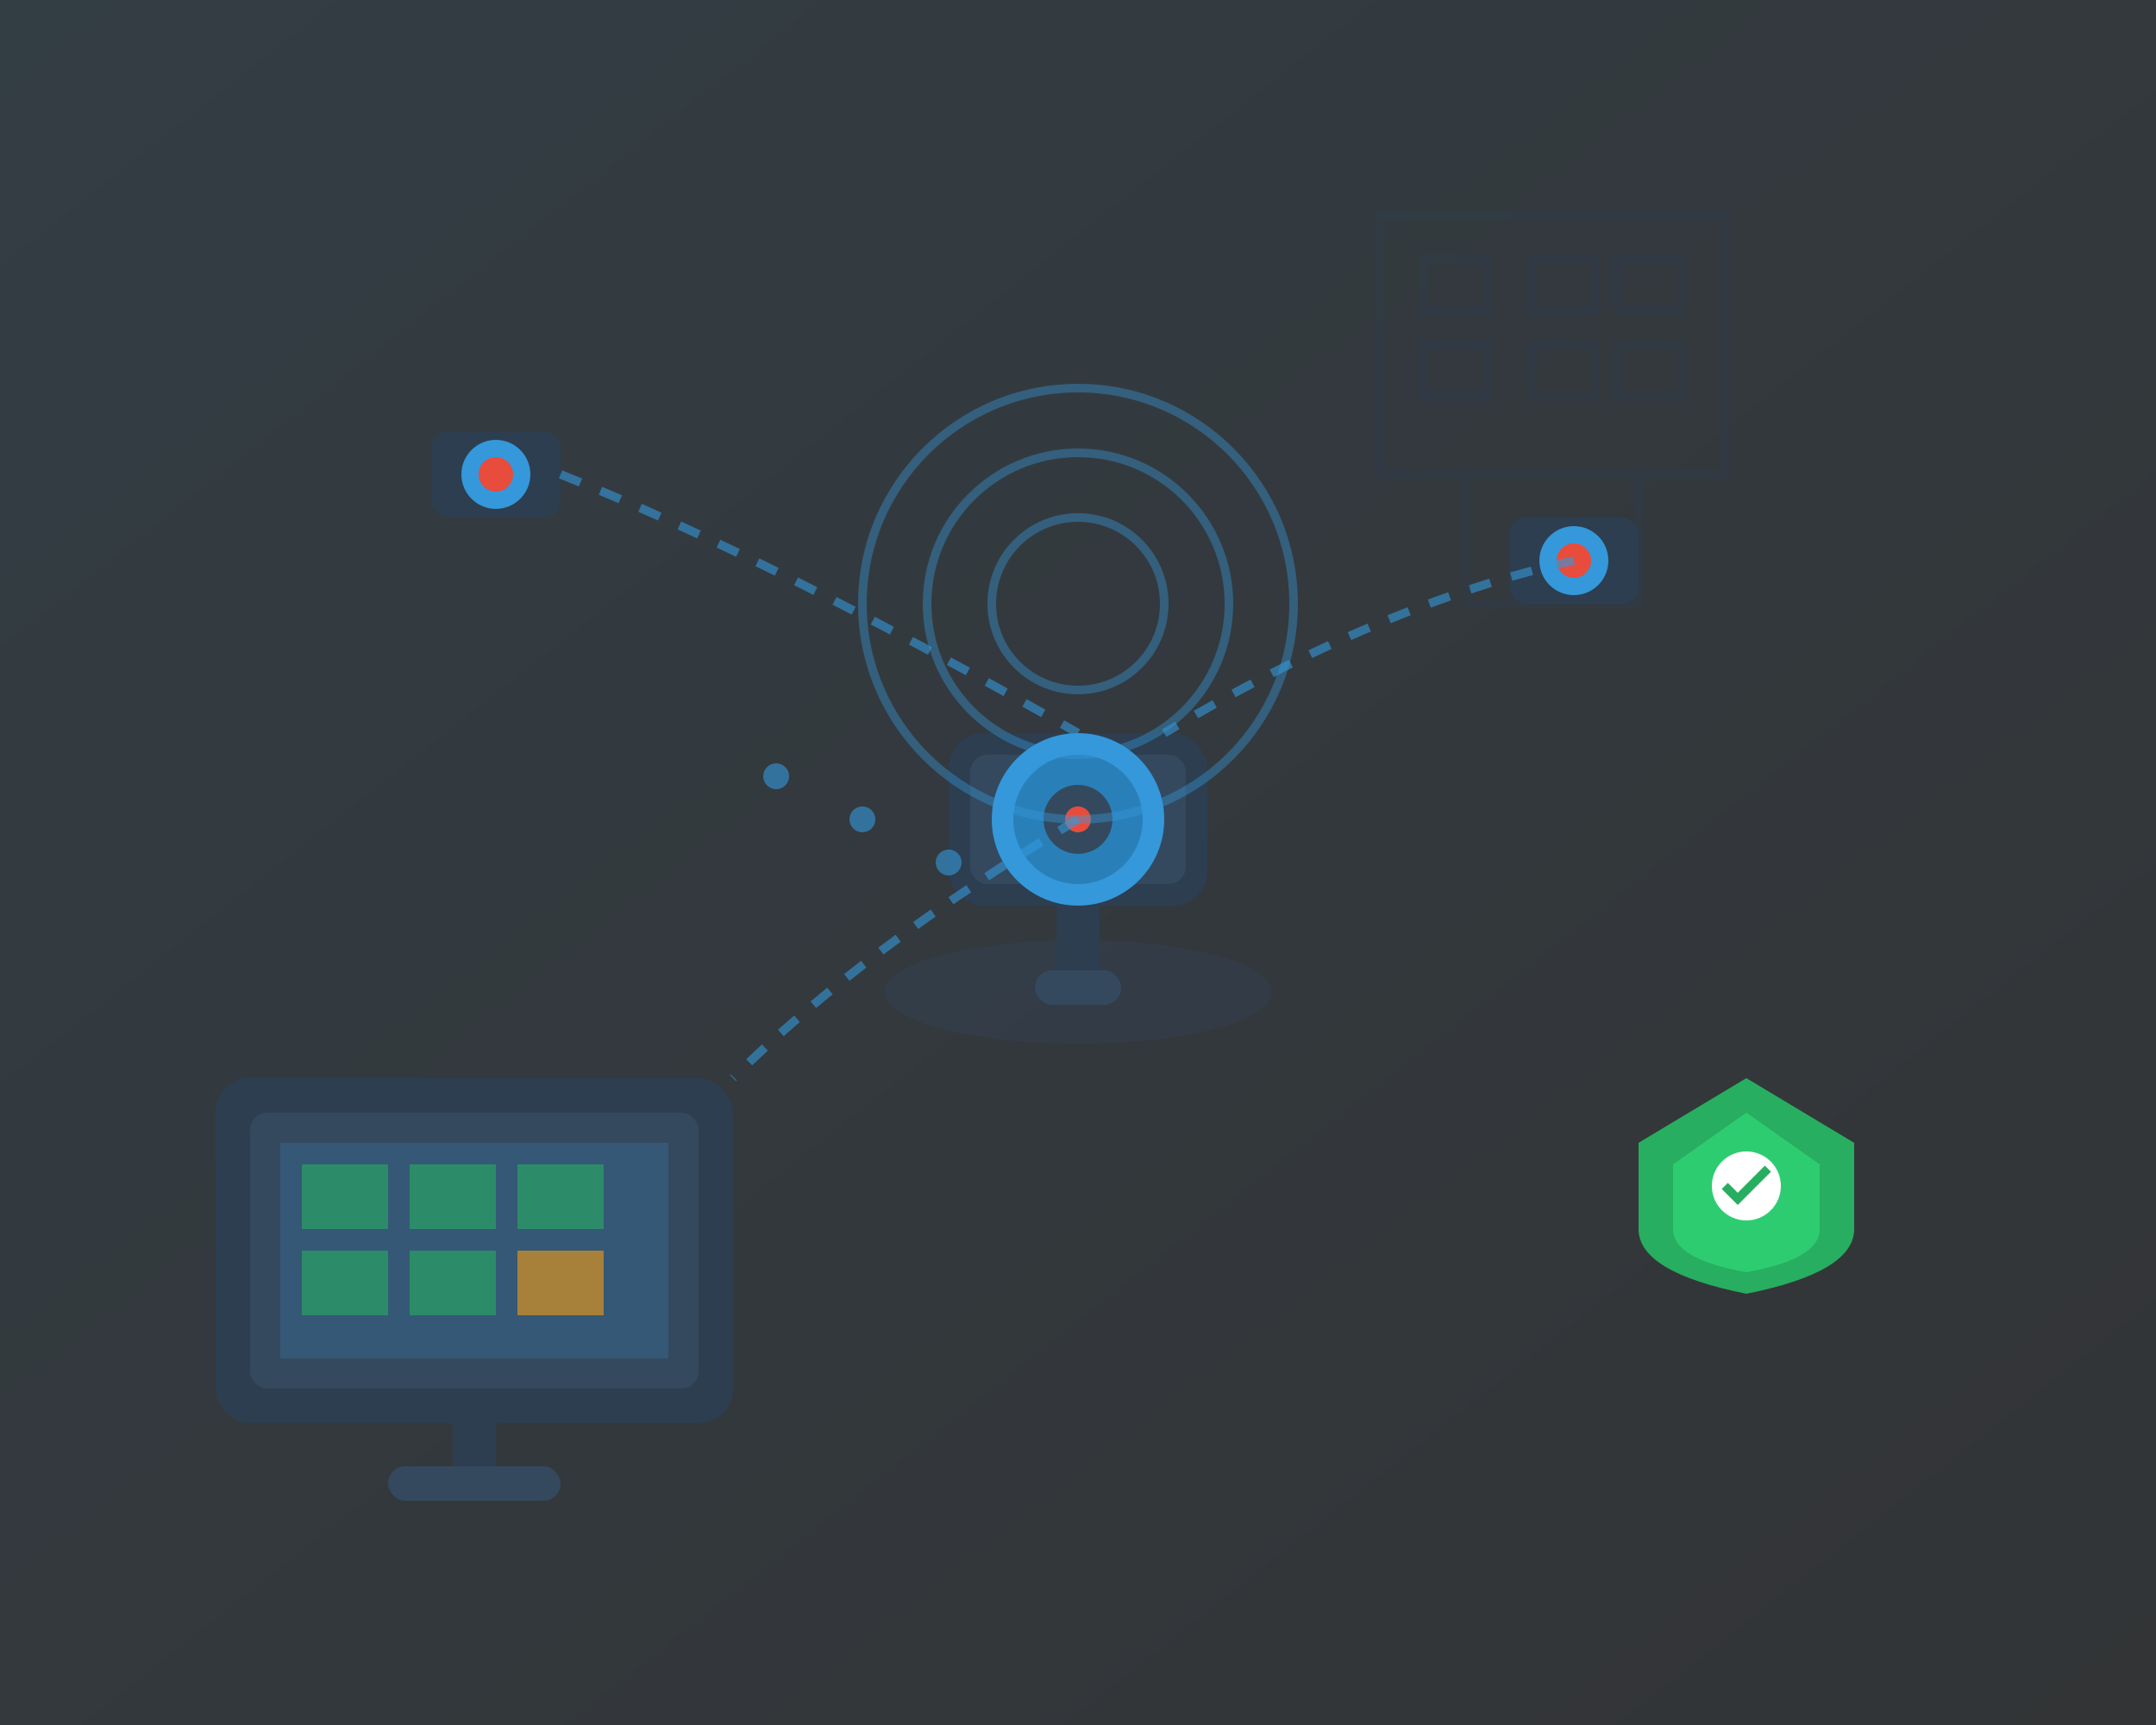 <svg width="500" height="400" viewBox="0 0 500 400" fill="none" xmlns="http://www.w3.org/2000/svg">
  <rect x="0" y="0" width="500" height="400" fill="#333333" stroke="none"/>
  <!-- Background Elements -->
  <rect width="500" height="400" fill="url(#gradient1)" opacity="0.1"/>
  
  <!-- Main Camera -->
  <g transform="translate(200, 150)">
    <!-- Camera Base -->
    <ellipse cx="50" cy="80" rx="45" ry="12" fill="#34495e" opacity="0.3"/>
    <rect x="20" y="20" width="60" height="40" rx="8" fill="#2c3e50"/>
    <rect x="25" y="25" width="50" height="30" rx="4" fill="#34495e"/>
    
    <!-- Camera Lens -->
    <circle cx="50" cy="40" r="20" fill="#3498db"/>
    <circle cx="50" cy="40" r="15" fill="#2980b9"/>
    <circle cx="50" cy="40" r="8" fill="#34495e"/>
    <circle cx="50" cy="40" r="3" fill="#e74c3c"/>
    
    <!-- Camera Mount -->
    <rect x="45" y="60" width="10" height="20" fill="#2c3e50"/>
    <rect x="40" y="75" width="20" height="8" rx="4" fill="#34495e"/>
  </g>
  
  <!-- Secondary Cameras -->
  <g transform="translate(100, 100)">
    <rect x="0" y="0" width="30" height="20" rx="4" fill="#2c3e50"/>
    <circle cx="15" cy="10" r="8" fill="#3498db"/>
    <circle cx="15" cy="10" r="4" fill="#e74c3c"/>
  </g>
  
  <g transform="translate(350, 120)">
    <rect x="0" y="0" width="30" height="20" rx="4" fill="#2c3e50"/>
    <circle cx="15" cy="10" r="8" fill="#3498db"/>
    <circle cx="15" cy="10" r="4" fill="#e74c3c"/>
  </g>
  
  <!-- Monitor/Display -->
  <g transform="translate(50, 250)">
    <rect x="0" y="0" width="120" height="80" rx="8" fill="#2c3e50"/>
    <rect x="8" y="8" width="104" height="64" rx="4" fill="#34495e"/>
    
    <!-- Screen Content -->
    <rect x="15" y="15" width="90" height="50" fill="#3498db" opacity="0.2"/>
    <rect x="20" y="20" width="20" height="15" fill="#27ae60" opacity="0.6"/>
    <rect x="45" y="20" width="20" height="15" fill="#27ae60" opacity="0.6"/>
    <rect x="70" y="20" width="20" height="15" fill="#27ae60" opacity="0.6"/>
    <rect x="20" y="40" width="20" height="15" fill="#27ae60" opacity="0.6"/>
    <rect x="45" y="40" width="20" height="15" fill="#27ae60" opacity="0.6"/>
    <rect x="70" y="40" width="20" height="15" fill="#f39c12" opacity="0.6"/>
    
    <!-- Stand -->
    <rect x="55" y="80" width="10" height="15" fill="#2c3e50"/>
    <rect x="40" y="90" width="40" height="8" rx="4" fill="#34495e"/>
  </g>
  
  <!-- Network Lines -->
  <g stroke="#3498db" stroke-width="2" fill="none" opacity="0.6">
    <path d="M 130 110 Q 180 130 250 170" stroke-dasharray="5,5"/>
    <path d="M 365 130 Q 320 140 270 170" stroke-dasharray="5,5"/>
    <path d="M 250 190 Q 200 220 170 250" stroke-dasharray="5,5"/>
  </g>
  
  <!-- Signal Waves -->
  <g transform="translate(250, 140)" fill="none" stroke="#3498db" stroke-width="2" opacity="0.4">
    <circle cx="0" cy="0" r="20"/>
    <circle cx="0" cy="0" r="35"/>
    <circle cx="0" cy="0" r="50"/>
  </g>
  
  <!-- Security Shield -->
  <g transform="translate(380, 250)">
    <path d="M 25 0 L 50 15 L 50 35 Q 50 45 25 50 Q 0 45 0 35 L 0 15 Z" fill="#27ae60"/>
    <path d="M 25 8 L 42 20 L 42 35 Q 42 42 25 45 Q 8 42 8 35 L 8 20 Z" fill="#2ecc71"/>
    <circle cx="25" cy="25" r="8" fill="#ffffff"/>
    <path d="M 20 25 L 23 28 L 30 21" stroke="#27ae60" stroke-width="2" fill="none"/>
  </g>
  
  <!-- Data Flow -->
  <g fill="#3498db" opacity="0.6">
    <circle cx="180" cy="180" r="3">
      <animate attributeName="opacity" values="0.6;0;0.6" dur="2s" repeatCount="indefinite"/>
    </circle>
    <circle cx="200" cy="190" r="3">
      <animate attributeName="opacity" values="0;0.6;0" dur="2s" repeatCount="indefinite"/>
    </circle>
    <circle cx="220" cy="200" r="3">
      <animate attributeName="opacity" values="0.6;0;0.6" dur="2s" repeatCount="indefinite"/>
    </circle>
  </g>
  
  <!-- Building Outline -->
  <g transform="translate(320, 50)" fill="none" stroke="#2c3e50" stroke-width="2" opacity="0.3">
    <rect x="0" y="0" width="80" height="60"/>
    <rect x="20" y="60" width="40" height="30"/>
    <rect x="10" y="10" width="15" height="12"/>
    <rect x="35" y="10" width="15" height="12"/>
    <rect x="55" y="10" width="15" height="12"/>
    <rect x="10" y="30" width="15" height="12"/>
    <rect x="35" y="30" width="15" height="12"/>
    <rect x="55" y="30" width="15" height="12"/>
  </g>
  
  <!-- Gradient Definitions -->
  <defs>
    <linearGradient id="gradient1" x1="0%" y1="0%" x2="100%" y2="100%">
      <stop offset="0%" style="stop-color:#3498db;stop-opacity:1" />
      <stop offset="100%" style="stop-color:#2c3e50;stop-opacity:1" />
    </linearGradient>
  </defs>
</svg>
